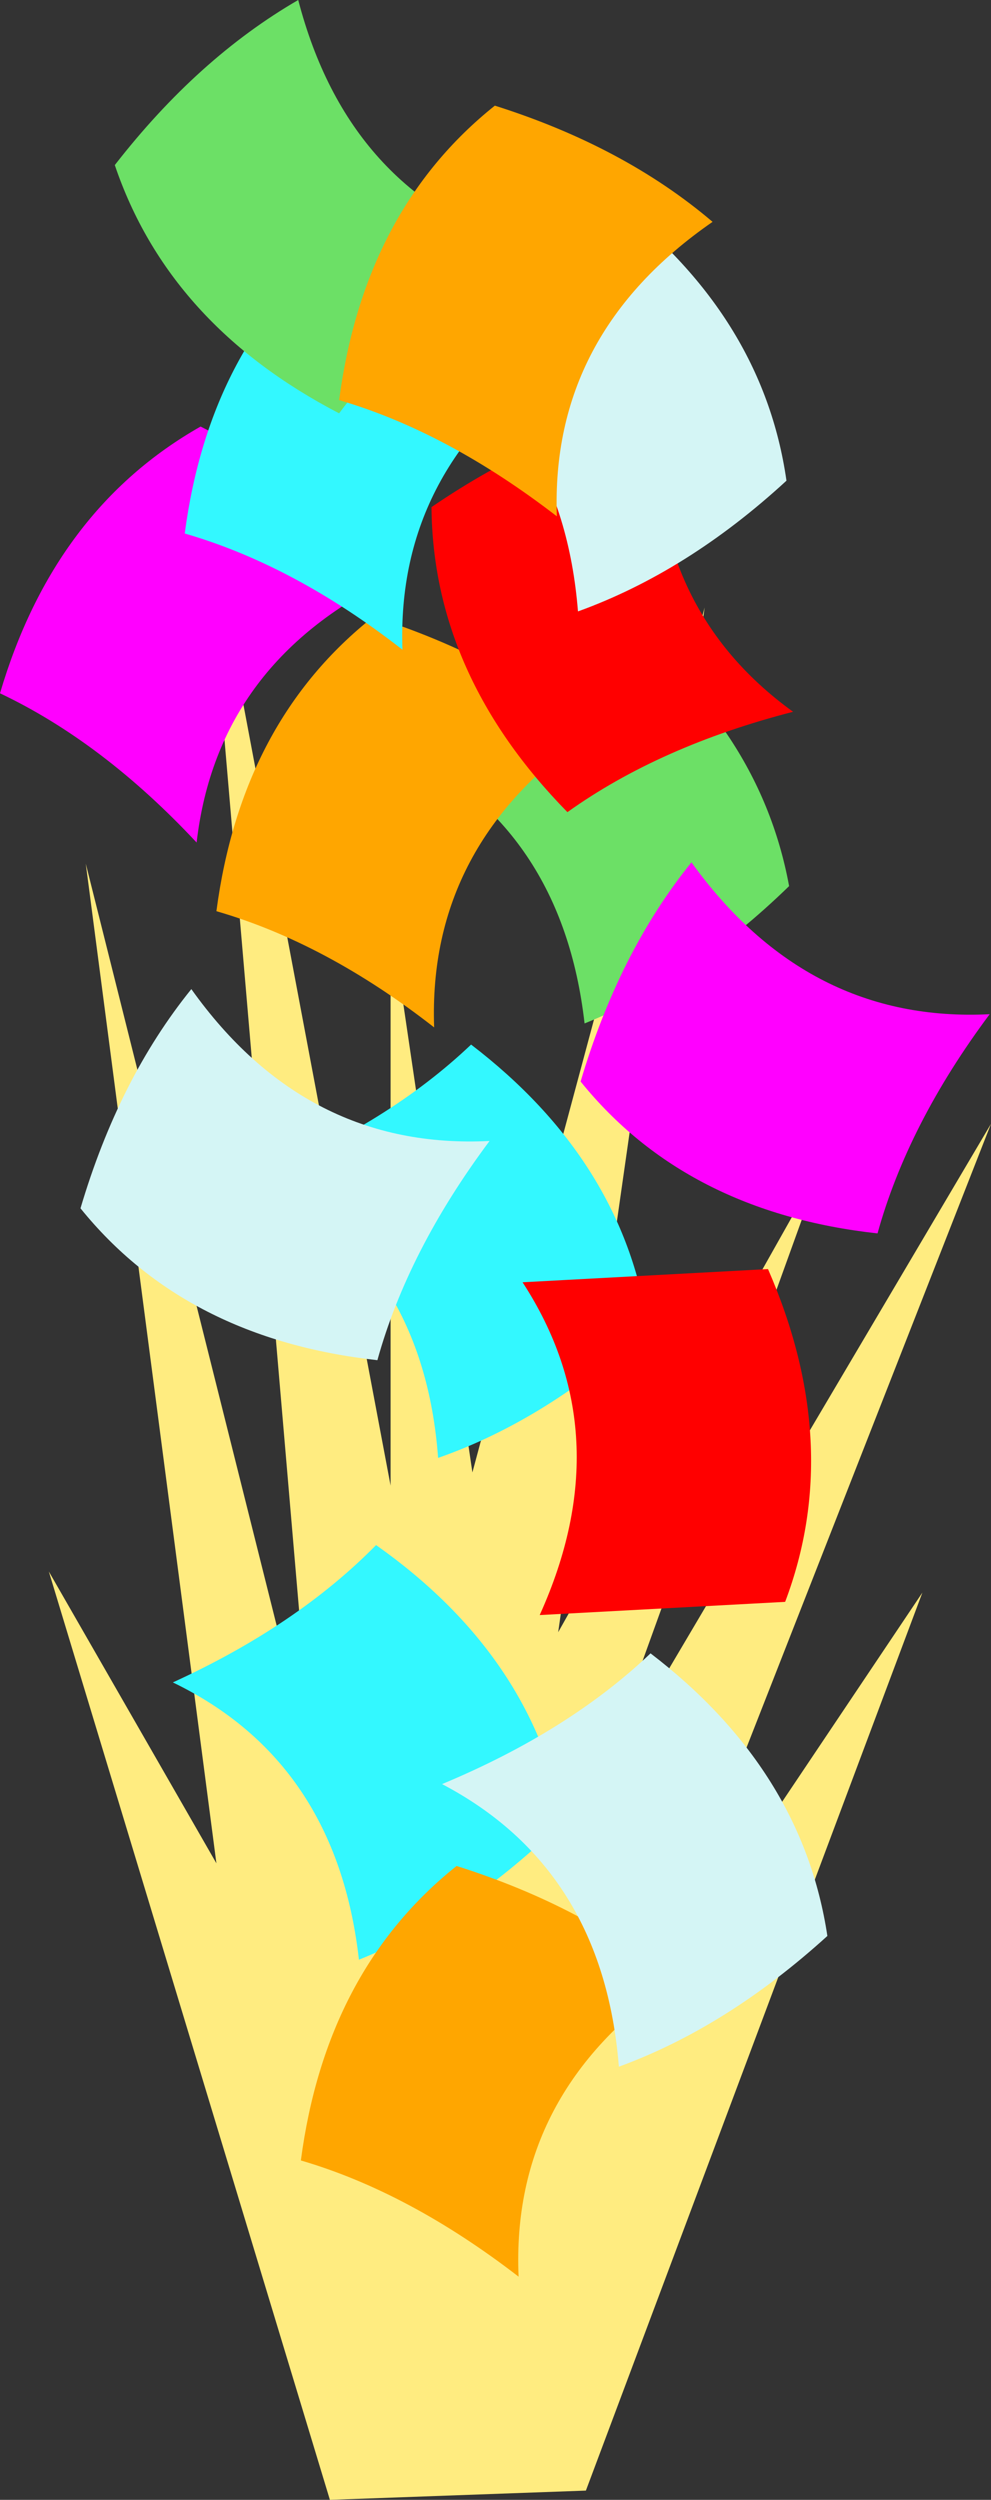 <?xml version="1.0" encoding="UTF-8" standalone="no"?>
<svg xmlns:xlink="http://www.w3.org/1999/xlink" height="94.65px" width="37.55px" xmlns="http://www.w3.org/2000/svg">
  <rect width="100%" height="100%" fill="#333333" stroke="none"/>
  <g transform="matrix(1.0, 0.0, 0.0, 1.0, 0.0, 0.0)">
    <path d="M12.5 94.65 L22.2 94.3 34.95 60.3 24.45 75.95 37.55 42.55 22.5 68.0 31.15 44.05 21.15 61.8 26.7 23.0 17.9 55.75 14.8 34.75 14.8 56.25 7.7 18.6 11.85 67.0 3.25 32.7 8.2 70.55 1.85 59.5 12.5 94.65" fill="#ffec80" fill-rule="evenodd" stroke="none"/>
    <path d="M6.55 63.7 Q12.75 66.7 13.6 74.2 17.7 72.55 21.35 68.95 20.2 62.7 14.25 58.5 11.25 61.55 6.55 63.7" fill="#33f8ff" fill-rule="evenodd" stroke="none"/>
    <path d="M11.4 81.8 Q15.5 83.0 19.65 86.2 19.35 79.25 25.55 75.0 22.2 72.2 17.3 70.65 12.35 74.6 11.4 81.8" fill="#ffa600" fill-rule="evenodd" stroke="none"/>
    <path d="M17.85 39.55 Q14.75 42.5 9.9 44.5 16.05 47.75 16.6 55.2 20.75 53.75 24.55 50.25 23.6 43.95 17.85 39.55" fill="#33f8ff" fill-rule="evenodd" stroke="none"/>
    <path d="M22.8 23.05 Q19.8 26.15 15.1 28.3 21.3 31.3 22.15 38.75 26.25 37.1 29.9 33.55 28.75 27.3 22.8 23.05" fill="#6ce066" fill-rule="evenodd" stroke="none"/>
    <path d="M29.1 48.05 L19.8 48.55 Q23.55 54.3 20.45 61.15 L29.75 60.65 Q32.0 54.7 29.1 48.05" fill="#ff0000" fill-rule="evenodd" stroke="none"/>
    <path d="M26.2 32.65 Q23.45 36.05 22.0 40.95 26.0 45.9 33.25 46.7 34.4 42.55 37.5 38.4 30.6 38.75 26.2 32.65" fill="#ff00ff" fill-rule="evenodd" stroke="none"/>
    <path d="M8.2 34.5 Q12.35 35.7 16.45 38.9 16.2 31.95 22.4 27.7 19.0 24.9 14.15 23.35 9.15 27.3 8.2 34.5" fill="#ffa600" fill-rule="evenodd" stroke="none"/>
    <path d="M0.0 26.25 Q3.9 28.1 7.45 31.9 8.25 25.0 15.05 21.8 12.2 18.45 7.6 16.15 2.05 19.3 0.0 26.25" fill="#ff00ff" fill-rule="evenodd" stroke="none"/>
    <path d="M21.5 30.75 Q25.0 28.25 30.05 26.95 24.45 22.9 24.9 15.4 20.6 16.3 16.35 19.2 16.4 25.55 21.5 30.75" fill="#ff0000" fill-rule="evenodd" stroke="none"/>
    <path d="M7.0 20.2 Q11.15 21.4 15.25 24.6 15.0 17.7 21.2 13.45 17.85 10.6 12.95 9.05 7.95 13.0 7.0 20.2" fill="#33f8ff" fill-rule="evenodd" stroke="none"/>
    <path d="M21.9 23.15 Q26.05 21.65 29.8 18.2 28.9 11.9 23.1 7.5 20.0 10.45 15.2 12.45 21.3 15.65 21.9 23.15" fill="#d4f5f5" fill-rule="evenodd" stroke="none"/>
    <path d="M14.3 51.5 Q15.45 47.35 18.55 43.2 11.6 43.55 7.25 37.45 4.5 40.85 3.05 45.75 7.05 50.7 14.3 51.5" fill="#d4f5f5" fill-rule="evenodd" stroke="none"/>
    <path d="M19.8 9.4 Q13.2 7.3 11.3 0.0 7.5 2.2 4.35 6.25 6.4 12.3 12.85 15.65 15.4 12.2 19.8 9.4" fill="#6ce066" fill-rule="evenodd" stroke="none"/>
    <path d="M16.75 67.55 Q22.85 70.75 23.45 78.25 27.55 76.75 31.35 73.3 30.4 67.0 24.65 62.6 21.55 65.55 16.75 67.55" fill="#d4f5f5" fill-rule="evenodd" stroke="none"/>
    <path d="M12.85 15.15 Q16.95 16.35 21.1 19.55 20.85 12.65 27.0 8.4 23.65 5.55 18.75 4.0 13.8 7.95 12.85 15.15" fill="#ffa600" fill-rule="evenodd" stroke="none"/>
  </g>
</svg>
